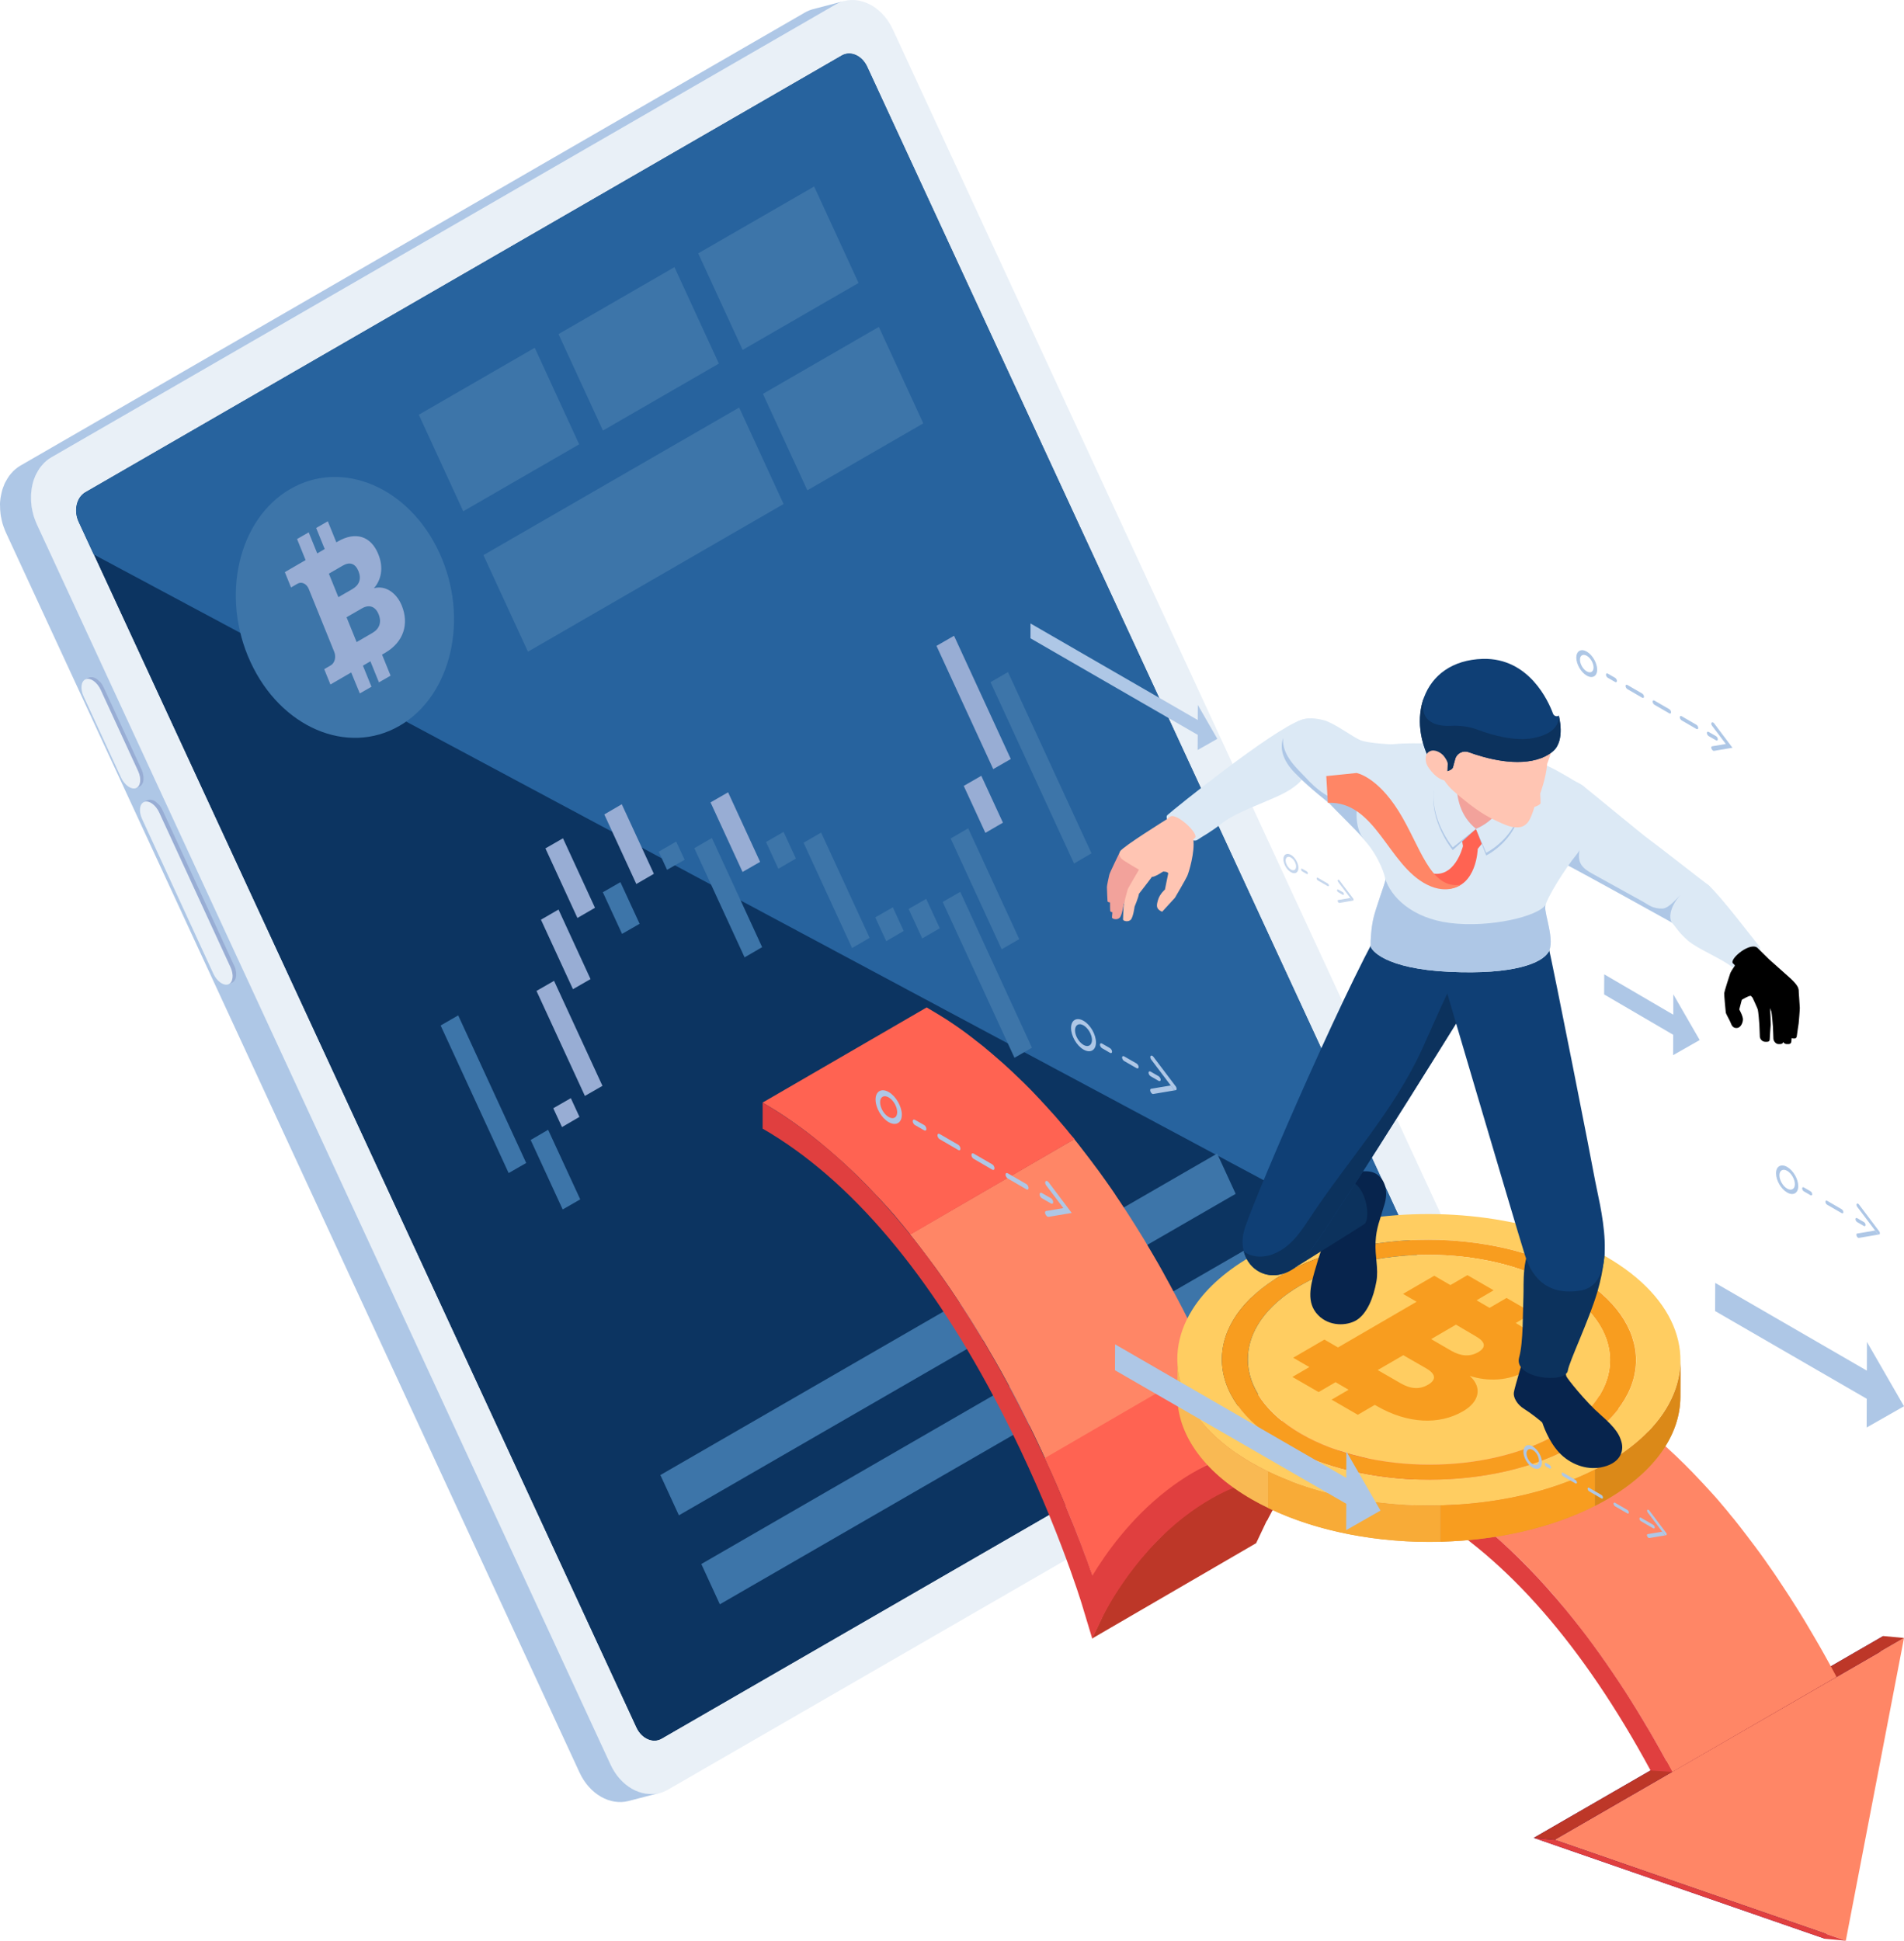 <svg xmlns="http://www.w3.org/2000/svg" xmlns:xlink="http://www.w3.org/1999/xlink" viewBox="0 0 1962.6 2000"><path fill="#0c3461" d="m81.1 537.9 15.5 33.5 559.3 1208.9c5.4 11.6 17.2 16.8 26.3 11.5l779.7-450.1c9.2-5.3 12.2-19 6.9-30.6l-3.6-7.8L893.9 68.7c-5.4-11.6-17.2-16.8-26.3-11.5L87.9 507.3c-9.1 5.3-12.2 19-6.8 30.6z" class="color0C3461 svgShape"/><path fill="#e9f0f7" d="M861.3 4.7c20.6-11.9 47.1-.3 59.1 25.8L1511.9 1309c12.1 26.1 5.2 56.9-15.4 68.8l-808.1 466.6c-20.6 11.9-47.1.3-59.2-25.8L37.8 540.1c-12.1-26.1-5.2-56.9 15.4-68.8L861.3 4.7zM655.9 1780.4c5.4 11.6 17.2 16.8 26.3 11.5l779.7-450.1c9.2-5.3 12.2-19 6.8-30.6L893.9 68.6c-5.4-11.6-17.2-16.7-26.3-11.5L87.9 507.3c-9.2 5.3-12.2 19-6.9 30.6l574.9 1242.5z" class="colorE9F0F7 svgShape"/><path fill="#27639e" d="m81.1 537.9 15.5 33.5 1368.5 731.8L893.9 68.7c-5.4-11.6-17.2-16.8-26.3-11.5L87.9 507.3c-9.1 5.3-12.2 19-6.8 30.6z" class="color27639E svgShape"/><path fill="#aec7e6" d="M0 520.1v-1c0-.7.1-1.3.1-2 0-.3 0-.6.1-.9l.3-2.7v-.1c.1-.9.3-1.8.5-2.8.1-.3.1-.5.2-.8.1-.6.3-1.3.4-1.9.1-.3.1-.6.2-.9.2-.6.3-1.3.5-1.9.1-.2.1-.5.2-.7.3-.9.6-1.7.9-2.6 0-.1.1-.3.2-.4.3-.7.6-1.4.8-2.1 0-.1.1-.2.1-.3.1-.1.1-.3.2-.4.3-.8.7-1.5 1.1-2.2.1-.2.2-.4.3-.5.5-.9.9-1.7 1.4-2.5.1-.2.2-.4.4-.6.4-.7.9-1.3 1.3-2 .1-.2.3-.4.4-.6.6-.8 1.2-1.5 1.8-2.2.1-.1.2-.3.4-.4.5-.6 1.1-1.2 1.6-1.8l.5-.5c.7-.7 1.4-1.3 2.1-1.9.1-.1.2-.1.3-.2.7-.5 1.3-1.1 2-1.6.2-.1.4-.3.6-.4.8-.5 1.6-1.1 2.4-1.5L829.5 13c2.8-1.6 5.7-2.8 8.7-3.6L870 1.1c-3 .8-5.9 2-8.7 3.6L53.2 471.2l-2.4 1.5c-.2.1-.4.3-.6.4-.7.5-1.4 1-2 1.6-.1.1-.2.1-.3.2-.7.6-1.4 1.3-2.1 1.9l-.5.5c-.6.6-1.1 1.2-1.6 1.8-.1.1-.2.3-.4.4-.6.7-1.2 1.5-1.8 2.2-.1.2-.3.4-.4.6-.5.6-.9 1.3-1.3 2-.1.2-.2.4-.4.6-.5.8-1 1.7-1.4 2.5-.1.2-.2.4-.3.5-.4.7-.7 1.5-1.1 2.2-.1.2-.2.5-.3.7-.3.7-.6 1.4-.8 2.1-.1.1-.1.3-.2.4-.3.8-.6 1.7-.9 2.6-.1.2-.1.5-.2.7-.2.6-.4 1.3-.5 1.9-.1.3-.2.6-.2.9-.2.6-.3 1.3-.4 1.9-.1.3-.1.6-.2.8-.2.9-.3 1.8-.4 2.8v.2c-.1.9-.2 1.8-.3 2.6 0 .3 0 .6-.1.9 0 .7-.1 1.3-.1 2V514.5c0 1 .1 1.9.1 2.9 0 .2 0 .4.1.6.1.8.1 1.6.2 2.3 0 .3.1.6.1 1l.3 2.1c.1.3.1.6.2 1 .1.8.3 1.6.5 2.4 0 .2.1.4.1.5.2 1 .5 1.9.7 2.9.1.3.2.5.2.8.2.7.4 1.4.7 2.1.1.3.2.7.3 1 .2.7.5 1.4.8 2l.3.9c.4 1 .8 1.9 1.2 2.9l591.5 1278.5c10.4 22.6 31.6 34.3 50.5 29.3l-31.9 8.3c-18.8 4.9-40.1-6.8-50.5-29.3L5.9 548.4c-.4-.9-.8-1.9-1.2-2.9l-.3-.9c-.3-.7-.5-1.4-.8-2-.1-.3-.2-.7-.3-1-.2-.7-.5-1.4-.7-2.1-.1-.3-.2-.5-.2-.8-.3-1-.5-1.9-.7-2.9 0-.2-.1-.4-.1-.5-.2-.8-.3-1.6-.5-2.4-.1-.3-.1-.6-.2-1-.1-.7-.2-1.4-.3-2 0-.3-.1-.6-.1-1-.1-.8-.2-1.6-.2-2.3 0-.2 0-.4-.1-.6-.1-1-.1-1.9-.1-2.9v-.8c-.1-.8-.1-1.5-.1-2.2z" class="colorAEC7E6 svgShape"/><path fill="#98add4" d="M162.7 834.6c0-.1-.1-.2-.2-.2-.2-.4-.4-.7-.7-1l-.1-.1c-.3-.4-.6-.8-.8-1.1v-.1c-.3-.4-.6-.7-.9-1l-.1-.1c-.3-.3-.6-.7-1-1-.3-.3-.6-.6-1-.9 0 0-.1 0-.1-.1-.3-.3-.6-.5-.9-.7 0 0-.1 0-.1-.1l-.9-.6s-.1 0-.1-.1c-.3-.2-.7-.4-1-.5-.3-.2-.7-.3-1-.4h-.1c-.3-.1-.6-.2-1-.3h-.1c-.3-.1-.7-.1-1-.2h-1c-.3 0-.6 0-.9.1h-.2c-.3.1-.6.1-.9.2l-.6.3 3.9-2c.2-.1.3-.1.5-.2h.1c.2-.1.5-.2.7-.2h.4c.1 0 .2 0 .3-.1h1.6c.2 0 .3 0 .5.1.2 0 .3.1.5.1h.2c.1 0 .2 0 .3.1.1 0 .3.1.4.1.1 0 .1 0 .2.1h.2c.1.1.3.1.4.2.1.1.3.1.4.2.1.1.3.1.4.2.2.1.3.2.5.2 0 0 .1 0 .1.1 0 0 .1 0 .1.1.1 0 .2.1.2.1.2.1.3.2.5.3.1.1.2.1.2.2 0 0 .1 0 .1.1l.1.1c.2.1.3.2.5.4l.3.3s.1 0 .1.1c0 0 .1 0 .1.1.2.1.3.3.5.4.1.1.3.2.4.4.2.1.3.3.5.4l.4.4.1.1.1.1.3.3c.1.1.2.3.4.4.1.1.2.2.2.3v.1s0 .1.1.1c.1.1.2.3.3.4.1.2.2.3.3.5l.1.1.1.1c.1.1.2.2.2.3.2.2.3.5.4.7.1.1.1.2.2.2v.1c.2.3.3.6.5.9 0 .1.1.2.1.2.1.1.1.2.2.4.1.1.2.3.2.4l.3.6c0 .1 0 .1.1.2l73.4 159.3c.1.1.1.2.2.3.1.2.1.3.2.5s.1.3.2.5c0 0 0 .1.1.1v.1c0 .1.1.2.1.3.1.1.1.3.2.4.1.2.1.3.2.5 0 .1 0 .1.1.2v.1c0 .1 0 .1.1.2.1.2.1.3.1.5.1.2.1.4.1.5v.2c0 .1.1.2.1.4s.1.4.1.6c0 .1 0 .2.1.3v.2c0 .2.1.4.1.6 0 .2.1.4.1.6 0 .2 0 .3.1.5v3.2c0 .2 0 .4-.1.6 0 .2-.1.3-.1.5s-.1.4-.1.6c0 .1-.1.2-.1.4v.2c-.1.2-.1.4-.2.6 0 0 0 .1-.1.1 0 .1-.1.2-.1.2 0 .1-.1.2-.1.3 0 .1-.1.2-.1.2-.1.1-.1.2-.2.4 0 .1-.1.1-.1.2-.1.1-.1.2-.2.3-.1.1-.1.2-.2.3-.1.1-.2.3-.4.4-.1.1-.2.2-.2.3l-.4.4-.2.2c-.2.2-.5.3-.7.5l-3.9 2c.3-.1.5-.3.7-.5l.2-.2c.2-.1.3-.2.4-.4.1-.1.2-.2.2-.3.1-.1.2-.3.4-.4.1-.1.1-.2.2-.3.1-.1.2-.3.3-.5.1-.1.1-.2.2-.4s.2-.4.3-.5c0-.1.1-.2.1-.2l.3-.9v-.1c.1-.3.2-.6.2-1 .1-.4.1-.7.2-1.1v-.1c0-.4.1-.7.1-1.1V1005c0-.4-.1-.8-.1-1.2-.1-.4-.1-.9-.2-1.3v-.1c-.1-.4-.2-.8-.3-1.3v-.1c-.1-.4-.2-.9-.4-1.3v-.1c-.1-.4-.3-.9-.5-1.3v-.1c-.2-.5-.4-.9-.6-1.4l-73.4-159.3-.6-1.2c-.1-.1-.1-.2-.2-.4-.2-.5-.5-.9-.7-1.3z" class="color98ADD4 svgShape"/><path fill="#e9f0f7" d="M148.7 826.4c-4.9 1.8-5.9 9.8-2.2 17.7l73.4 159.3c3.6 7.9 10.6 12.8 15.4 11 4.9-1.8 5.9-9.8 2.2-17.7l-73.4-159.3c-3.6-7.9-10.5-12.8-15.4-11z" class="colorE9F0F7 svgShape"/><path fill="#98add4" d="M102.3 708.2c0-.1-.1-.2-.2-.2-.2-.4-.4-.7-.7-1l-.1-.1c-.3-.4-.6-.8-.8-1.1v-.1c-.3-.4-.6-.7-.9-1l-.1-.1c-.3-.3-.6-.7-1-1-.3-.3-.6-.6-1-.9 0 0-.1 0-.1-.1-.3-.3-.6-.5-.9-.7 0 0-.1 0-.1-.1l-.9-.6s-.1 0-.1-.1c-.3-.2-.7-.4-1-.5-.3-.2-.7-.3-1-.4h-.1c-.3-.1-.6-.2-1-.3h-.1c-.3-.1-.7-.1-1-.2h-1c-.3 0-.6 0-.9.1h-.2c-.3.1-.6.1-.9.2l-.6.3 3.9-2c.2-.1.3-.1.5-.2h.1c.2-.1.5-.2.7-.2h2.3c.2 0 .3 0 .5.1.2 0 .3.1.5.1h.2c.1 0 .2 0 .3.1.1 0 .3.1.4.1.1 0 .1 0 .2.1h.1s.1 0 .1.1c.1.1.3.1.4.2.1.1.3.1.4.2.1.1.3.1.4.2.2.1.3.2.5.2 0 0 .1 0 .1.1 0 0 .1 0 .1.1.1 0 .2.1.2.1.2.1.3.2.5.3.1.1.2.1.2.2 0 0 .1 0 .1.1l.1.1c.2.1.3.2.5.4l.3.3s.1 0 .1.1c0 0 .1 0 .1.1.2.1.3.3.5.4.1.1.3.2.4.4.2.1.3.3.5.4l.4.4.1.1.1.1.3.3c.1.1.2.3.4.4.1.1.2.2.2.3v.1s0 .1.1.1c.1.1.2.3.3.4.1.2.2.3.3.5l.1.1.1.1c.1.1.2.2.2.3.2.2.3.5.4.7 0 .1.1.2.1.2v.1c.2.3.3.6.5.9 0 .1.1.2.1.2.1.1.1.2.2.4.1.1.2.3.2.4l.3.6c0 .1 0 .1.1.2l38.5 83.5c.1.1.1.2.2.3.1.2.1.3.2.5s.1.3.2.5v.2c0 .1.1.2.1.3.1.1.1.3.2.4.1.2.1.3.2.5 0 .1 0 .1.1.2v.1c0 .1 0 .1.1.2.1.2.1.3.1.5.1.2.1.4.1.5v.2c0 .1.1.2.1.4s.1.4.1.6c0 .1 0 .2.1.3v.2c0 .2.1.4.1.6 0 .2.1.4.1.6 0 .2 0 .3.1.5v3.2c0 .2 0 .4-.1.6 0 .2-.1.3-.1.5s-.1.4-.1.6c0 .1-.1.3-.1.4v.2c-.1.2-.1.4-.2.6 0 0 0 .1-.1.1 0 .1-.1.2-.1.2 0 .1-.1.2-.1.3 0 .1-.1.2-.1.2-.1.1-.1.2-.2.4 0 .1-.1.1-.1.2-.1.1-.1.2-.2.3-.1.1-.1.2-.2.3-.1.1-.2.3-.4.4-.1.1-.2.2-.2.3l-.4.4-.2.2c-.2.2-.5.3-.7.5l-3.9 2c.3-.1.5-.3.7-.5.1-.1.2-.1.2-.2.2-.1.3-.2.4-.4.1-.1.2-.2.2-.3.1-.1.2-.3.4-.4.1-.1.1-.2.2-.3.1-.1.2-.3.3-.5.1-.1.1-.2.2-.4s.2-.4.3-.5c0-.1.1-.2.1-.2l.3-.9v-.1c.1-.3.2-.6.2-1 .1-.4.1-.7.2-1.1v-.1c0-.4.1-.7.1-1.1V803c0-.4-.1-.8-.1-1.2-.1-.4-.1-.9-.2-1.3v-.1c-.1-.4-.2-.8-.3-1.3v-.1c-.1-.4-.2-.9-.4-1.3v-.1c-.1-.4-.3-.9-.5-1.3v-.1c-.2-.5-.4-.9-.6-1.4L103.8 711l-.6-1.2c-.1-.1-.1-.2-.2-.4-.2-.4-.4-.8-.7-1.2z" class="color98ADD4 svgShape"/><path fill="#e9f0f7" d="M88.4 700c-4.9 1.8-5.9 9.8-2.2 17.7l38.5 83.5c3.6 7.9 10.6 12.8 15.4 11 4.9-1.8 5.9-9.8 2.2-17.7L103.8 711c-3.6-7.9-10.6-12.9-15.4-11z" class="colorE9F0F7 svgShape"/><path fill="#98add4" d="m640.9 828.8 33.1 71.7-18.1 10.5-33-71.7zM750.5 816.5l33 71.7-18.1 10.4-33-71.7zM983.4 655.2l58.5 127-18.1 10.4-58.5-127zM588.4 1131.7l8.9 19.3-18 10.5-9-19.4zM575.7 937.3l33 71.7-18.1 10.4-33-71.6zM571.1 1010.8 621 1119l-18.1 10.4-49.9-108.2zM580.3 863.9l33 71.6-18.1 10.5-33-71.7zM1011.5 799.5l22.3 48.3-18.1 10.5-22.3-48.4z" class="color98ADD4 svgShape"/><path fill="#3d75a9" d="m839.2 192.2 45.8 99.4-119.5 69-45.8-99.5zM695.2 275.3l45.8 99.4-119.5 69-45.8-99.4zM905.9 336.9l45.8 99.4-119.5 69-45.8-99.4zM761.9 420l45.8 99.4-263.5 152.2-45.9-99.5zM299.3 503.9c53.8-31.1 122.6-1.6 153.6 65.8 31.1 67.4 12.6 147.2-41.1 178.3-53.8 31.1-122.6 1.6-153.6-65.8-31.1-67.4-12.7-147.3 41.1-178.3zM551.2 358.4l45.8 99.5-119.5 69-45.8-99.5z" class="color3D75A9 svgShape"/><path fill="#98add4" d="M385.4 606.2c11.7-3.3 23.3 4.6 28.7 17.8 7.8 19.1 1.9 37.8-17.2 48.8l-3.1 1.8 8.8 21.7-12 6.9-8.8-21.7-7.7 4.5 8.8 21.7-12 6.9L362 693l-7.1 4.1-14.3 8.3-6.4-15.8 6.7-3.9c4.2-2.4 5.8-8.7 3.6-14l-26.3-64.9c-2.2-5.3-7.3-7.7-11.5-5.3l-6.7 3.9-6.4-15.8 14.3-8.3 7.1-4.1-8.8-21.7 12-6.9 8.8 21.7 7.7-4.5-8.8-21.7 12-6.9 8.8 21.7 1.7-1c18.4-10.6 34.1-5.2 41.5 13.1 5.8 14 3 26.8-4.5 35.2zm-1.6 46.1c7.3-4.2 9.8-11 6.5-19.2-3.3-8.2-9.8-10.4-17.1-6.2l-16 9.2 10.4 25.6 16.2-9.4M339 591.2l9.8 24.2 14.4-8.3c7.2-4.2 9.5-10.6 6.3-18.5s-8.9-9.9-16.2-5.7l-14.3 8.3" class="color98ADD4 svgShape"/><path fill="#3d75a9" d="m472.3 1046.4 70.1 152.1-18.1 10.4-70.1-152.1zM565 1164.3l33.1 71.7-18.1 10.4-33-71.6zM639.5 909.1l19.8 42.9-18.1 10.4-19.8-42.9zM697 867.3l8.7 18.7-18.1 10.4-8.6-18.7zM733.8 863.6l51.8 112.5-18.1 10.5-51.8-112.5zM807.7 857.3l12.7 27.5-18.1 10.5-12.7-27.6zM846.4 858l50 108.5-18.1 10.5-50-108.5zM920.3 935l11.2 24.4-18 10.5-11.3-24.5zM954.7 926.3l14 30.3-18.1 10.5-14-30.4zM989.8 919.1l73.9 160.6-18 10.4-74-160.6zM1039 692.6l86.1 186.8-18 10.5L1021 703zM998 853.6l52.6 114.2-18.1 10.5-52.6-114.2zM1254.6 1188.8l19.1 41.5-573.9 331.3-19.1-41.5zM1296.8 1280.4l19.2 41.5-574 331.4-19.1-41.5z" class="color3D75A9 svgShape"/><path fill="#ff8666" d="M1293.6 1520.5c-.1-.4-.3-.8-.4-1.2l-1.8-5.1v-.1s0-.1-.1-.1c-.7-1.9-1.4-3.9-2.2-5.9-.2-.4-.3-.8-.5-1.2-.7-2-1.5-4.1-2.3-6.2-.2-.4-.3-.9-.5-1.3-.8-2.2-1.7-4.4-2.5-6.7 0-.1 0-.1-.1-.2-.9-2.3-1.8-4.7-2.7-7.1-.1-.3-.2-.5-.3-.8l-.3-.6c-.8-2.1-1.6-4.2-2.5-6.3-.1-.3-.2-.5-.3-.8-.8-1.9-1.5-3.9-2.3-5.9-.2-.6-.5-1.2-.7-1.8-.8-2.1-1.7-4.1-2.5-6.2l-.3-.6c-.9-2.3-1.9-4.6-2.9-7-.1-.3-.2-.5-.3-.8-.2-.4-.4-.8-.5-1.3-.6-1.5-1.3-3.1-1.9-4.6l-.9-2.1c-.8-1.8-1.5-3.6-2.3-5.4-.2-.4-.4-.9-.6-1.3-1-2.3-1.9-4.5-2.9-6.8-.3-.6-.5-1.2-.8-1.8-.8-1.7-1.5-3.5-2.3-5.3-.2-.4-.3-.7-.5-1.1-.2-.5-.4-.9-.6-1.4-.6-1.4-1.2-2.8-1.9-4.2-.4-.9-.8-1.7-1.2-2.6-.6-1.4-1.3-2.9-2-4.3-.4-.8-.8-1.7-1.1-2.5-.8-1.7-1.6-3.4-2.4-5.2-.3-.6-.5-1.1-.8-1.7-1.1-2.3-2.1-4.6-3.2-6.9 0-.1-.1-.2-.1-.3-.1-.1-.1-.2-.2-.4-2.1-4.5-4.3-9.1-6.5-13.7-.2-.4-.4-.9-.6-1.3-2.1-4.4-4.3-8.9-6.6-13.5-.1-.3-.3-.5-.4-.8l-.3-.6c-2.6-5.2-5.3-10.5-8-15.9-2.4-4.7-4.8-9.3-7.3-13.9-.2-.4-.5-.9-.7-1.3-1.1-2-2.2-4.1-3.3-6.1-.6-1.2-1.3-2.4-1.9-3.6-2-3.7-4.1-7.4-6.1-11.1-.1-.3-.3-.5-.4-.8l-5.7-10.2-2.1-3.6c-1.1-1.8-2.1-3.7-3.2-5.5-.2-.4-.5-.8-.7-1.2-2.8-4.8-5.7-9.6-8.5-14.4-.6-.9-1.1-1.9-1.7-2.8-2.4-4-4.8-7.9-7.3-11.8-.8-1.2-1.5-2.4-2.3-3.6-2.9-4.6-5.8-9.2-8.8-13.7-.3-.5-.7-1-1-1.5-2.7-4.1-5.3-8.1-8-12-.4-.6-.8-1.2-1.2-1.9-.7-1-1.4-2.1-2.1-3.1-.7-1-1.3-2-2-2.9-1.8-2.6-3.6-5.1-5.4-7.7-.3-.5-.7-1-1-1.4-2.1-3-4.3-6-6.4-8.9l-1.8-2.4c-1-1.3-2-2.7-3-4-.5-.6-.9-1.2-1.4-1.9-1.3-1.8-2.7-3.5-4-5.3-1.1-1.5-2.3-3-3.4-4.4-1.3-1.8-2.7-3.5-4-5.2-.8-1-1.5-2-2.3-3-.7-.9-1.5-1.9-2.2-2.8-2.7-3.5-5.5-6.8-8.3-10.2 1.8 2.1 3.5 4.3 5.3 6.5L938 1272.1c1 1.2 2 2.5 3 3.7 1.5 1.9 3 3.9 4.5 5.8 1.3 1.7 2.7 3.4 4 5.2 1.1 1.5 2.3 3 3.4 4.5 1.3 1.8 2.7 3.5 4 5.3 1.5 2 2.9 3.9 4.4 5.9l1.8 2.4c2.1 2.9 4.3 5.9 6.4 8.9.3.5.7.9 1 1.4 1.8 2.6 3.6 5.1 5.4 7.7.7 1 1.3 1.9 2 2.9 1.1 1.6 2.3 3.3 3.4 5 2.7 4 5.4 8 8 12 .3.5.7 1 1 1.5 2.9 4.5 5.9 9.1 8.8 13.7.8 1.2 1.5 2.4 2.3 3.6 2.4 3.9 4.8 7.8 7.3 11.8.6.9 1.1 1.9 1.7 2.8 2.9 4.7 5.7 9.5 8.5 14.4 1.3 2.2 2.6 4.4 3.9 6.7l2.1 3.6c1.9 3.4 3.9 6.8 5.8 10.2.1.2.3.5.4.7 2 3.7 4.1 7.4 6.1 11.1.6 1.2 1.3 2.3 1.9 3.5 1.3 2.5 2.7 4.9 4 7.4 2.4 4.6 4.9 9.2 7.3 13.9 2.7 5.3 5.4 10.6 8 15.9.2.5.5.9.7 1.4 2.2 4.5 4.4 9 6.6 13.4.2.4.4.9.6 1.3 2.2 4.6 4.4 9.2 6.5 13.7l.3.6c1.1 2.3 2.2 4.7 3.2 7 .3.6.5 1.1.8 1.7.8 1.7 1.6 3.5 2.4 5.2.4.8.8 1.7 1.1 2.5.7 1.5 1.3 2.9 2 4.3.4.9.8 1.7 1.2 2.6.6 1.4 1.2 2.8 1.8 4.1.4.8.7 1.7 1.1 2.5.8 1.7 1.5 3.5 2.3 5.2.3.6.5 1.2.8 1.9 1 2.3 2 4.6 2.9 6.8.2.5.4.9.6 1.4.8 1.8 1.5 3.6 2.3 5.4.3.7.6 1.5.9 2.2.6 1.5 1.3 3 1.9 4.5l.9 2.1c1 2.3 1.9 4.7 2.9 7 .1.3.2.5.3.7.8 2.1 1.7 4.1 2.5 6.1.2.6.5 1.2.7 1.8.8 2 1.6 3.9 2.3 5.9.1.3.2.5.3.8.9 2.2 1.7 4.3 2.5 6.3l.6 1.5c.9 2.4 1.9 4.8 2.7 7.1 0 .1 0 .1.1.2.9 2.3 1.7 4.5 2.5 6.7.2.4.3.8.5 1.3.8 2.1 1.6 4.2 2.3 6.2.2.4.3.8.4 1.2.7 2 1.5 4 2.2 5.9 0 .1 0 .1.1.2.6 1.8 1.2 3.5 1.8 5.1.1.4.3.8.4 1.2.6 1.6 1.2 3.3 1.7 4.8l169.3-98.4c-.7-1.2-1.2-2.8-1.8-4.5zM1086.4 1149c-.9-1.1-1.9-2.1-2.8-3.1-.7-.7-1.3-1.5-2-2.2.7.7 1.3 1.5 2 2.2 1 1 1.9 2 2.8 3.1z" class="colorFF8666 svgShape"/><path fill="#e03a2b" d="m1099.2 1163.9 1.2 1.5c.5.6 1 1.2 1.5 1.9-.5-.6-1-1.3-1.5-1.9l-1.2-1.5c-2.3-2.8-4.6-5.5-7-8.2l-1.5-1.8 1.5 1.8c2.4 2.7 4.7 5.4 7 8.2zM1090.7 1153.9c-1.4-1.6-2.7-3.2-4.1-4.7l-.2-.2.2.2c1.4 1.5 2.7 3.1 4.1 4.7z" class="colorE03A2B svgShape"/><path fill="#ff6352" d="M1102 1167.3c-.5-.6-1-1.3-1.5-1.9l-1.2-1.5c-2.3-2.8-4.6-5.5-7-8.2l-1.5-1.8c-1.4-1.6-2.7-3.2-4.1-4.7l-.2-.2c-.9-1.1-1.9-2.1-2.8-3.1-.7-.7-1.3-1.5-2-2.2-2.5-2.8-5.1-5.7-7.7-8.4l-.2-.2c-.1-.2-.3-.3-.4-.5-.5-.5-1-1-1.4-1.5-2.4-2.6-4.8-5.1-7.2-7.6-.7-.7-1.4-1.4-2.1-2.2l-1-1-.5-.5-3.5-3.5-3.5-3.5c-.4-.4-.8-.8-1.2-1.1-1.1-1.1-2.2-2.2-3.4-3.3-.6-.5-1.1-1.1-1.7-1.6-.8-.7-1.6-1.5-2.3-2.2l-.1-.1-.1-.1c-.7-.7-1.4-1.4-2.1-2-1.4-1.3-2.8-2.7-4.3-4-1.4-1.3-2.9-2.6-4.3-3.9l-.1-.1-.1-.1c-1.9-1.7-3.7-3.3-5.6-4.9-1-.8-1.9-1.7-2.9-2.5-.8-.7-1.5-1.3-2.3-2-.7-.6-1.3-1.1-2-1.7l-.3-.3c-.3-.3-.7-.5-1-.8-1.6-1.4-3.2-2.7-4.8-4-.2-.2-.4-.3-.5-.5-2.2-1.8-4.5-3.6-6.8-5.4-.7-.5-1.3-1-2-1.5-.2-.1-.3-.2-.5-.4-.5-.4-1.1-.8-1.6-1.3-1.5-1.1-2.9-2.2-4.4-3.4-1.5-1.1-2.9-2.2-4.4-3.3-1.5-1.1-2.9-2.2-4.4-3.2-1.5-1.1-3-2.1-4.4-3.1-.7-.5-1.3-.9-2-1.4l-1.8-1.2c-2.3-1.6-4.6-3.1-6.9-4.6-.5-.3-.9-.6-1.4-.9-.7-.4-1.4-.9-2.1-1.3-.7-.4-1.4-.9-2.1-1.3-1.4-.9-2.7-1.7-4.1-2.5-.4-.3-.9-.5-1.3-.8-2.3-1.4-4.6-2.8-6.9-4.1-.9-.6-1.9-1.1-2.8-1.7L786 1136.3h.1c3.2 1.9 6.5 3.8 9.7 5.8.3.2.5.3.8.5.2.1.3.2.5.3 2.7 1.7 5.5 3.4 8.2 5.2.5.3.9.6 1.4.9 2.9 1.9 5.8 3.9 8.7 5.9.5.3 1 .7 1.5 1.1.2.1.3.2.5.3 3 2.1 5.9 4.2 8.9 6.4 2.3 1.7 4.6 3.4 6.9 5.2.6.5 1.3 1 1.9 1.5.3.2.6.5.9.7l1.2.9c2.9 2.3 5.8 4.6 8.7 7 0 0 .1 0 .1.1.2.1.3.3.5.4 1.3 1 2.5 2.1 3.8 3.2 1.5 1.2 2.9 2.4 4.4 3.7.8.6 1.5 1.3 2.3 2 2.8 2.5 5.7 4.9 8.5 7.5.1 0 .1.1.2.1.8.7 1.5 1.4 2.3 2.1 2 1.8 4 3.7 6.1 5.6l.3.3c.8.7 1.5 1.4 2.3 2.1l7.5 7.2.6.6.6.6 4.2 4.2 4.2 4.2c.7.7 1.4 1.4 2.1 2.2 2.4 2.5 4.8 5 7.2 7.6l.5.5c.3.3.6.7 1 1 2.8 3 5.5 6 8.3 9 .7.7 1.3 1.5 2 2.2 2.4 2.7 4.7 5.3 7.1 8l1.5 1.8c2.7 3.2 5.5 6.5 8.2 9.8.5.6 1 1.2 1.5 1.9 1.8 2.1 3.5 4.3 5.2 6.4l169.3-98.4c-2.2-2.3-3.9-4.5-5.7-6.6zM1079.3 1508.2c.4.8.8 1.7 1.1 2.5.7 1.5 1.3 2.9 2 4.3.4.9.8 1.7 1.2 2.6.6 1.4 1.2 2.8 1.8 4.1.4.8.7 1.7 1.1 2.5.8 1.7 1.5 3.5 2.3 5.2.3.6.5 1.2.8 1.9 1 2.3 2 4.6 2.9 6.8.2.5.4.9.6 1.4.8 1.8 1.5 3.6 2.3 5.4.3.7.6 1.5.9 2.2.6 1.5 1.3 3 1.9 4.5l.9 2.1c1 2.3 1.9 4.7 2.9 7 .1.3.2.5.3.7.8 2.1 1.7 4.1 2.5 6.1.2.6.5 1.2.7 1.8.8 2 1.6 3.9 2.3 5.9.1.3.2.5.3.8.9 2.2 1.7 4.3 2.5 6.3l.6 1.5c.9 2.4 1.9 4.8 2.7 7.1 0 .1 0 .1.1.2.9 2.3 1.7 4.5 2.5 6.7.2.4.3.8.5 1.3.8 2.1 1.6 4.2 2.3 6.2.2.4.3.8.4 1.2.7 2 1.5 4 2.2 5.9 0 .1 0 .1.1.2.6 1.8 1.2 3.5 1.8 5.1.1.4.3.8.4 1.2.6 1.6 1.2 3.3 1.7 4.8l169.3-98.4c-.5-1.5-1.1-3.1-1.7-4.8-.1-.4-.3-.8-.4-1.2l-1.8-5.1v-.1s0-.1-.1-.1c-.7-1.9-1.4-3.9-2.2-5.9-.2-.4-.3-.8-.5-1.2-.7-2-1.5-4.1-2.3-6.2-.2-.4-.3-.9-.5-1.3-.8-2.2-1.7-4.4-2.5-6.7 0-.1 0-.1-.1-.2-.9-2.3-1.8-4.7-2.7-7.1-.1-.3-.2-.5-.3-.8l-.3-.6c-.8-2.1-1.6-4.2-2.5-6.3-.1-.3-.2-.5-.3-.8-.8-1.9-1.5-3.9-2.3-5.9-.2-.6-.5-1.2-.7-1.8-.8-2.1-1.7-4.1-2.5-6.2l-.3-.6c-.9-2.3-1.9-4.6-2.9-7-.1-.3-.2-.5-.3-.8-.2-.4-.4-.8-.5-1.3-.6-1.5-1.3-3.1-1.9-4.6l-.9-2.1c-.8-1.8-1.5-3.6-2.3-5.4-.2-.4-.4-.9-.6-1.3-1-2.3-1.9-4.5-2.9-6.8-.3-.6-.5-1.2-.8-1.8-.8-1.7-1.5-3.5-2.3-5.3-.2-.4-.3-.7-.5-1.1-.2-.5-.4-.9-.6-1.4-.6-1.4-1.2-2.8-1.9-4.2-.4-.9-.8-1.7-1.2-2.6-.6-1.4-1.3-2.9-2-4.3-.4-.8-.8-1.7-1.1-2.5-.8-1.7-1.6-3.4-2.4-5.2 0-.1-.1-.2-.1-.2l-169.3 98.3c.1.1.1.2.2.3.9 1.6 1.6 3.3 2.4 5.1z" class="colorFF6352 svgShape"/><path fill="#bd3728" d="M1306.2 1567c0-.1.1-.2.1-.3.1-.2.2-.3.3-.5 0-.1.1-.2.1-.3.2-.3.3-.7.6-1.1v-.1l.6-1.2c.1-.2.2-.3.3-.5.2-.4.4-.7.6-1.1l.3-.6c.2-.4.5-.9.7-1.3l.3-.6c.4-.7.7-1.3 1.1-2.1.1-.1.1-.3.2-.4.3-.6.7-1.2 1.1-1.9.1-.3.3-.5.4-.8.3-.6.7-1.1 1-1.7.2-.3.3-.6.5-.9.4-.6.8-1.3 1.2-2 .1-.2.3-.5.4-.7.6-.9 1.1-1.9 1.7-2.8.1-.2.2-.4.4-.6.5-.7.9-1.5 1.4-2.3.6-1 1.3-2 1.9-3 .2-.3.4-.6.5-.8.9-1.3 1.7-2.6 2.7-4 .2-.4.5-.7.7-1.1.7-1 1.4-2.1 2.1-3.1.4-.5.7-1 1.1-1.5.7-.9 1.3-1.9 2-2.9.4-.5.8-1.1 1.2-1.6.7-1 1.5-2 2.2-3 .4-.5.8-1 1.2-1.6 1-1.3 1.9-2.6 2.9-3.8.2-.3.4-.5.6-.8 1.2-1.6 2.5-3.1 3.7-4.7.4-.4.7-.9 1.1-1.4.9-1.1 1.9-2.3 2.8-3.4.5-.6 1-1.2 1.5-1.7.9-1 1.8-2.1 2.7-3.2.5-.6 1.1-1.2 1.6-1.8l3-3.3c.5-.5 1-1.1 1.5-1.6 1.4-1.5 2.7-2.9 4.2-4.4l.5-.5 4.8-4.8 1.5-1.5c1.2-1.1 2.3-2.2 3.5-3.4.6-.6 1.3-1.2 1.9-1.7 1.1-1 2.3-2.1 3.4-3.1.7-.6 1.3-1.2 2-1.7 1.2-1.1 2.5-2.1 3.7-3.2l1.8-1.5c1.9-1.5 3.8-3.1 5.7-4.5 8.6-6.7 17.3-12.6 26.2-17.7l-169.3 98.4c-8.9 5.2-17.6 11.1-26.2 17.7l-5.7 4.5-1.8 1.5c-1.3 1.1-2.5 2.1-3.7 3.2-.7.6-1.3 1.2-2 1.7-1.2 1-2.3 2-3.4 3.1-.6.6-1.3 1.2-1.9 1.7-1.2 1.1-2.4 2.2-3.5 3.4l-1.5 1.5-4.8 4.8-.5.5c-1.4 1.5-2.8 2.9-4.2 4.4-.5.5-1 1.1-1.5 1.6l-3 3.3c-.5.6-1.1 1.2-1.6 1.8-.9 1.1-1.8 2.1-2.7 3.2-.5.6-1 1.2-1.5 1.7-1 1.2-1.9 2.3-2.9 3.4-.4.4-.7.9-1.1 1.3-1.3 1.6-2.5 3.1-3.7 4.7-.2.3-.4.5-.6.8l-3 3.9-1.2 1.5c-.8 1-1.5 2-2.2 3-.4.5-.8 1.1-1.2 1.6-.7 1-1.4 1.9-2 2.9-.4.5-.7 1-1.1 1.5-.7 1.1-1.4 2.1-2.1 3.1-.2.4-.5.7-.7 1.1-.9 1.4-1.8 2.7-2.7 4-.2.3-.4.6-.5.8-.7 1-1.3 2-1.9 3-.1.1-.2.3-.3.4-.4.6-.8 1.2-1.2 1.9-.1.2-.3.4-.4.6-.6 1-1.2 1.9-1.7 2.8-.2.3-.3.5-.4.7-.4.7-.8 1.3-1.2 2-.2.3-.3.6-.5.9-.3.6-.7 1.2-1 1.7-.2.3-.3.5-.4.8-.4.7-.7 1.3-1.1 1.9-.1.1-.1.3-.2.4-.4.7-.8 1.4-1.1 2.1l-.3.6c-.3.5-.5.9-.7 1.3l-.3.6c-.2.4-.4.8-.6 1.1-.1.2-.2.3-.3.5l-.6 1.2v.1c-.2.4-.4.8-.6 1.1-.1.1-.1.2-.1.3-.1.2-.2.4-.3.5-.1.1-.1.2-.1.3-.1.1-.1.3-.2.3v.1c-.1.1-.1.2-.1.2l-10.8 22.8 169.3-98.4 10.8-22.8s0-.1.1-.2v-.1c.3 0 .4-.1.5-.2z" class="colorBD3728 svgShape"/><path fill="#3f005c" d="m1881.2 1998 60-312-360.2 208z" class="color3F005C svgShape"/><path fill="#ff8666" d="m1902.6 2000 60-312-360.2 208z" class="colorFF8666 svgShape"/><path fill="#e03f3f" d="m1581 1894 21.4 2 300.2 104-21.4-2z" class="colorE03F3F svgShape"/><path fill="#bd3728" d="m1962.6 1688-21.4-2-360.2 208 21.4 2z" class="colorBD3728 svgShape"/><path fill="#ff8666" d="M1893.1 1728.1c-.1-.1-.1-.2-.2-.3-1.1-2.1-2.2-4.1-3.3-6.1-.6-1.2-1.3-2.4-1.9-3.5-2-3.7-4.1-7.4-6.1-11.1-.2-.3-.3-.6-.5-.9-1.9-3.4-3.8-6.7-5.7-10.1l-2.1-3.6c-1.1-1.8-2.1-3.7-3.2-5.5-.2-.4-.5-.8-.7-1.2-2.8-4.8-5.7-9.6-8.5-14.4-.6-.9-1.1-1.8-1.7-2.8-2.4-4-4.8-7.9-7.3-11.8-.8-1.2-1.5-2.4-2.3-3.6-2.9-4.6-5.8-9.2-8.8-13.7-.3-.5-.7-1-1-1.5-2.7-4.1-5.3-8.1-8-12.1l-1.2-1.8c-.7-1-1.4-2.1-2.1-3.1-.7-1-1.3-2-2-2.9-1.8-2.6-3.6-5.1-5.4-7.7-.3-.5-.7-1-1-1.5-2.1-3-4.3-6-6.4-8.9l-1.8-2.4c-1-1.4-2-2.7-3-4.1-.5-.6-.9-1.2-1.4-1.8-1.3-1.8-2.7-3.5-4-5.3-1.1-1.5-2.3-3-3.4-4.5-1.3-1.7-2.7-3.5-4-5.2-.8-1-1.5-2-2.3-3-.7-.9-1.5-1.9-2.2-2.8-2.7-3.5-5.5-6.9-8.3-10.2-.5-.6-1-1.2-1.5-1.9l-1.2-1.5c-2.3-2.8-4.6-5.5-7-8.3l-1.5-1.8c-1.4-1.6-2.7-3.2-4.1-4.7l-3-3.3c-.7-.7-1.3-1.5-2-2.2-2.5-2.8-5.1-5.6-7.7-8.4l-.6-.6c-.5-.5-1-1-1.4-1.5-2.4-2.6-4.8-5.1-7.2-7.6-.7-.7-1.4-1.4-2.1-2.2l-1.5-1.5c-2.3-2.4-4.6-4.7-6.9-7-.4-.4-.8-.8-1.2-1.1-1.7-1.6-3.3-3.3-5-4.9-.8-.8-1.7-1.6-2.5-2.4-.8-.7-1.5-1.4-2.3-2.1-2.8-2.7-5.7-5.3-8.5-7.9l-.2-.2c-2.8-2.5-5.6-5-8.5-7.4-.8-.7-1.5-1.3-2.3-2-.8-.7-1.5-1.3-2.3-2-1.9-1.6-3.9-3.3-5.8-4.8-.2-.2-.4-.3-.6-.5-2.2-1.8-4.5-3.6-6.8-5.4-.7-.5-1.3-1-2-1.5s-1.4-1.1-2.1-1.6c-2.9-2.3-5.9-4.5-8.8-6.6-2.9-2.2-5.9-4.3-8.9-6.3-.7-.5-1.3-.9-2-1.4l-1.8-1.2c-2.3-1.6-4.6-3.1-6.9-4.6-.5-.3-.9-.6-1.4-.9-1.4-.9-2.7-1.8-4.1-2.7-1.4-.9-2.7-1.7-4.1-2.5-.4-.3-.9-.6-1.3-.8-2.3-1.4-4.6-2.8-6.9-4.1-.9-.6-1.9-1.1-2.8-1.7-3.1-1.8-6.2-3.5-9.3-5.2-.2-.1-.3-.2-.5-.3-.3-.2-.7-.3-1-.5-2.8-1.5-5.7-3-8.5-4.4l-1.2-.6c-.2-.1-.5-.2-.7-.3-2.7-1.3-5.4-2.6-8.1-3.8-.6-.3-1.1-.5-1.7-.8-.7-.3-1.3-.6-2-.9-2.2-1-4.5-2-6.7-2.9-.4-.2-.9-.4-1.3-.5l-3.6-1.5c-1.6-.6-3.2-1.3-4.9-1.9-.2-.1-.5-.2-.7-.3-2.1-.8-4.1-1.5-6.2-2.3-.8-.3-1.7-.6-2.5-.9l-1.8-.6c-2.5-.9-5.1-1.7-7.6-2.4l-.9-.3c-.5-.2-1-.3-1.5-.4-2.6-.8-5.2-1.5-7.8-2.2-.4-.1-.9-.2-1.3-.3-.2-.1-.4-.1-.7-.2-2.6-.7-5.2-1.2-7.8-1.8-.7-.1-1.3-.3-2-.4-.9-.2-1.9-.4-2.8-.6-1.5-.3-3-.6-4.5-.8l-1.5-.3c-2.4-.4-4.8-.8-7.2-1.1-.4-.1-.8-.1-1.2-.1l-2.4-.3c-2.2-.3-4.3-.5-6.4-.7-.8-.1-1.7-.2-2.5-.2-.5 0-1.1-.1-1.6-.1l-5.1-.3c-.7 0-1.4-.1-2.1-.1-2.7-.1-5.4-.2-8.1-.1h-.4c-1.1 0-2.1.1-3.2.1-1.9 0-3.9.1-5.8.2-1.2.1-2.4.2-3.6.2l-4.2.3c-.7.1-1.4.1-2.1.2-2.8.3-5.6.6-8.4 1-.5.1-.9.1-1.4.2-2.7.4-5.3.9-7.9 1.4-.2 0-.5.1-.7.1-.4.1-.7.2-1.1.2-1.5.3-3 .6-4.5 1-.6.1-1.2.3-1.8.4-2.1.5-4.1 1-6.1 1.6-.2 0-.3.1-.5.1-1.9.5-3.8 1.1-5.6 1.6-.6.2-1.3.4-1.9.6-1.5.5-2.9.9-4.4 1.4-.4.1-.8.2-1.2.4-.3.1-.7.3-1 .4-.7.3-1.4.5-2.2.8-.9.3-1.9.7-2.8 1-.7.3-1.4.6-2.2.8-.9.4-1.8.7-2.8 1.1l-2.1.9c-.9.4-1.8.8-2.8 1.2l-2.1.9c-.9.4-1.9.9-2.8 1.3-.7.3-1.4.6-2 1-1 .5-1.9 1-2.9 1.5-.6.3-1.3.6-1.9 1-1.1.6-2.1 1.1-3.2 1.7-.5.3-1 .6-1.6.8-1.6.9-3.2 1.8-4.7 2.7l-169.3 98.4c1.6-.9 3.2-1.8 4.7-2.7.5-.3 1.1-.6 1.6-.8 1.1-.6 2.1-1.1 3.2-1.7.6-.3 1.3-.6 1.9-1 1-.5 1.9-1 2.9-1.5.7-.3 1.4-.6 2-1 .9-.4 1.9-.9 2.8-1.3l2.1-.9c.9-.4 1.8-.8 2.8-1.2l2.1-.9c.9-.4 1.8-.8 2.8-1.1.7-.3 1.5-.6 2.2-.9.9-.4 1.8-.7 2.8-1 .7-.3 1.4-.5 2.2-.8.7-.3 1.5-.5 2.2-.8 1.4-.5 2.9-1 4.3-1.4.6-.2 1.3-.4 1.9-.6 1.9-.6 3.7-1.1 5.6-1.6.2 0 .3-.1.5-.1 2-.6 4.1-1.1 6.1-1.6.6-.1 1.2-.3 1.8-.4 1.5-.3 3-.7 4.5-1 .6-.1 1.2-.2 1.8-.4 2.6-.5 5.3-1 7.9-1.4.4-.1.9-.1 1.4-.2 2.8-.4 5.6-.8 8.4-1 2.1-.2 4.2-.3 6.3-.5 1.2-.1 2.4-.2 3.6-.2 1.9-.1 3.8-.1 5.8-.2 1.1 0 2.2-.1 3.2-.1 2.8 0 5.7 0 8.6.1.7 0 1.4.1 2.1.1 2.2.1 4.5.2 6.7.4.8.1 1.7.1 2.5.2 2.1.2 4.3.4 6.4.7l2.4.3 8.4 1.2 1.5.3c2.4.4 4.9.9 7.4 1.4.7.1 1.3.3 2 .4 2.8.6 5.7 1.3 8.5 2 .4.1.9.2 1.3.3 2.6.7 5.2 1.4 7.8 2.2.5.1 1 .3 1.5.4 2.8.8 5.7 1.7 8.5 2.7l1.8.6c2.9 1 5.8 2 8.7 3.1.2.1.5.2.7.3 2.8 1.1 5.7 2.2 8.5 3.4.4.2.9.4 1.3.6 2.9 1.2 5.8 2.5 8.7 3.8.6.3 1.1.5 1.7.8 2.9 1.3 5.8 2.7 8.8 4.2l1.2.6c2.8 1.4 5.7 2.9 8.5 4.4.3.2.7.3 1 .5 3.3 1.8 6.5 3.6 9.8 5.5 3.2 1.9 6.5 3.8 9.7 5.8.4.3.9.6 1.3.8 2.7 1.7 5.5 3.4 8.2 5.2.5.3.9.6 1.4.9 2.9 1.9 5.8 3.9 8.7 5.9.7.5 1.3.9 2 1.4 3 2.1 5.9 4.2 8.9 6.3 2.9 2.2 5.9 4.4 8.8 6.6.7.5 1.4 1.1 2.1 1.6 2.9 2.3 5.8 4.6 8.7 7 .2.2.4.3.6.5 2.7 2.2 5.4 4.5 8.2 6.8.8.6 1.5 1.3 2.3 2 2.8 2.4 5.7 4.9 8.5 7.4l.2.2c2.9 2.6 5.7 5.2 8.6 7.9.8.7 1.5 1.4 2.3 2.1l7.5 7.2c.4.4.8.8 1.2 1.1 2.8 2.8 5.6 5.6 8.4 8.5.7.7 1.4 1.4 2.1 2.2 2.4 2.5 4.8 5 7.2 7.6.5.5 1 1 1.4 1.5 2.8 3 5.5 6 8.3 9.1.7.7 1.3 1.5 2 2.2 2.4 2.6 4.7 5.3 7 8l1.5 1.8c2.7 3.2 5.5 6.5 8.2 9.8.5.6 1 1.2 1.5 1.9 2.8 3.4 5.5 6.8 8.3 10.2 1.5 1.9 3 3.9 4.5 5.8 1.3 1.7 2.7 3.4 4 5.2 1.1 1.5 2.3 3 3.4 4.5 1.3 1.8 2.7 3.5 4 5.3 1.5 2 2.9 3.9 4.4 5.9l1.8 2.4c2.1 2.9 4.3 5.9 6.4 8.9.3.5.7 1 1 1.4 1.8 2.5 3.6 5.1 5.4 7.7.7 1 1.3 2 2 2.9 1.1 1.6 2.2 3.3 3.4 5 2.7 4 5.4 8 8 12.1.3.5.7 1 1 1.5 2.9 4.5 5.9 9.1 8.8 13.7.8 1.2 1.5 2.4 2.3 3.6 2.4 3.9 4.9 7.8 7.3 11.8.6.9 1.1 1.8 1.7 2.8 2.9 4.7 5.7 9.5 8.5 14.4 1.3 2.2 2.6 4.4 3.9 6.7l2.1 3.6c1.9 3.3 3.8 6.7 5.7 10.1.2.3.3.6.5.9 2 3.7 4.1 7.4 6.1 11.1.6 1.2 1.3 2.3 1.9 3.5 1.1 2 2.1 3.9 3.2 5.9l169.4-98z" class="colorFF8666 svgShape"/><path fill="#e03f3f" d="M1622.5 1669.4c-48.8-61.4-101-108.4-154.9-139.6-54-31.2-106.2-44.5-155.2-39.5-38.9 3.9-75.8 19.3-109.7 45.6-38 29.5-63.4 65.8-76.6 87.8-13-37.1-38.2-102.6-75.9-175.8-33.7-65.4-70.4-123.3-109.1-172-48.8-61.4-101-108.4-154.9-139.5h-.1v26.7c90.6 52.3 173.3 150.2 246 291.1 54.9 106.5 83 198.6 83.2 199.5l10.6 35.1 10.8-22.8c.3-.6 28.8-60.1 84.1-102.9 73.2-56.7 156.3-58.9 246.8-6.6 85.6 49.4 164.2 139.5 233.8 268.1l22.3 1.4c-31.5-59.1-65.5-111.8-101.2-156.6z" class="colorE03F3F svgShape"/><defs><path id="a" d="m1732.2 1402-.1 37.5c-.1 38.2-25.2 76.3-75.3 105.4-100.9 58.7-265.1 58.7-366.7 0-51.1-29.5-76.6-68.2-76.5-106.9l.1-37.5c-.1 38.7 25.4 77.4 76.5 106.9 101.6 58.7 265.8 58.7 366.7 0 50.1-29.1 75.2-67.2 75.3-105.4z" fill="#000000" class="color000 svgShape"/></defs><clipPath id="b"><use overflow="visible" xlink:href="#a"/></clipPath><g clip-path="url(#b)" fill="#000000" class="color000 svgShape"><path fill="#d69746" d="m1732.2 1402-.1 37.5c-.1 38.2-25.2 76.3-75.3 105.4-100.9 58.7-265.1 58.7-366.7 0-51.1-29.5-76.6-68.2-76.5-106.9l.1-37.5c-.1 38.7 25.4 77.4 76.5 106.9 101.6 58.7 265.8 58.7 366.7 0 50.1-29.1 75.2-67.2 75.3-105.4z" class="colorD69746 svgShape"/></g><path fill="#ffcd61" d="M1655.6 1295.1c-70.4-40.6-170.8-53.1-259.4-37.4-39.3 6.9-76.3 19.4-107.3 37.4-27.6 16.1-47.7 34.9-60.1 54.9-33 53.1-12.5 114.9 61.3 157.5 81.4 47 202.9 56.3 299.9 28.1 24.1-7 46.7-16.4 66.8-28.1 26.5-15.4 46-33.3 58.5-52.4 35.2-53.7 15.3-116.8-59.7-160zm-31.2 193.6c-20.4 11.8-43.9 20.8-69 26.8-77.3 18.5-169.9 9.6-232.9-26.8-83.5-48.2-84-126.7-1-174.9s218.5-48.2 302 0c56.3 32.5 74.9 78.8 55.5 120.3-9.4 20-27.6 38.9-54.6 54.6z" class="colorFFCD61 svgShape"/><path fill="#f89d1f" d="M1623.4 1313.8c83.5 48.2 84 126.7 1 174.9s-218.4 48.2-302 0c-83.5-48.2-84-126.7-1-174.9s218.5-48.2 302 0zm-282.2 164c73.1 42.2 191.6 42.2 264.2 0s72.2-110.8-.9-153c-73.1-42.2-191.6-42.2-264.2 0-72.5 42.2-72.1 110.8.9 153z" class="colorF89D1F svgShape"/><path fill="#ffcd61" d="M1604.6 1324.7c73.1 42.2 73.5 110.9.9 153-72.6 42.2-191.1 42.2-264.2 0s-73.5-110.8-.9-153c72.6-42.1 191.1-42.1 264.2 0z" class="colorFFCD61 svgShape"/><path fill="#f9b953" d="M1290.2 1507.5c-51.1-29.5-76.6-68.2-76.5-106.9l-.1 37.5c-.1 38.7 25.4 77.4 76.5 106.9 5.5 3.2 11.3 6.2 17.2 9v-37.6c-5.9-2.8-11.6-5.7-17.1-8.9z" class="colorF9B953 svgShape"/><path fill="#f8ab37" d="M1307.2 1516.5v37.6c51.2 24.8 114.9 36.4 177.8 34.8v-37.5c-62.9 1.5-126.6-10.1-177.8-34.9z" class="colorF8AB37 svgShape"/><path fill="#f89d1f" d="M1644.1 1514.4c-45.6 23.2-102 35.5-159.1 36.9v37.5c57.1-1.4 113.5-13.8 159.1-37v-37.4z" class="colorF89D1F svgShape"/><path fill="#db8918" d="M1656.8 1545c50.1-29.1 75.2-67.3 75.3-105.4l.1-37.5c-.1 38.2-25.2 76.3-75.3 105.4-4.1 2.4-8.4 4.7-12.8 6.9v37.5c4.3-2.3 8.5-4.5 12.7-6.9z" class="colorDB8918 svgShape"/><path fill="#f89d1f" d="M1515 1417.9c13.5 12.3 9.5 27-7 36.5-24.5 14.3-57.2 12.8-88.6-5.3l-2.3-1.3-17.5 10.2-27-15.6 17.5-10.2-13.4-7.8-17.5 10.2-27-15.6 17.5-10.2-2.7-1.5-14-8.1 32.2-18.7 14 8.1 81-47.1-14-8.1 32.2-18.7 14 8.1 2.7 1.5 17.5-10.2 27 15.6-17.6 10.3 13.4 7.8 17.5-10.2 27 15.6-17.5 10.2c29.7 17.1 34.3 35.6 10.2 49.6-17.5 10.2-39.4 10.9-57.6 4.9zm-71.1 7.7c10.2 5.9 19.5 6.5 28.1 1.4 8.9-5.2 8-11.1-2-16.9l-23.5-13.5-26.4 15.3 23.8 13.7m56.9-60.5-25.6 14.9 20.5 11.9c10 5.8 19.5 6.5 27.9 1.6 8.7-5 7.6-10.7-2.4-16.4l-20.4-12" class="colorF89D1F svgShape"/><path fill="#dce9f5" d="M1341.8 803.6s-5.1 7.5-21.7 15.5-47 18.6-59.6 28.6c-12.6 10-20.3 13.7-26.4 17.9-7.3 5.1-37-19.9-30.7-25.7 6.3-5.8 108.1-87.9 138.1-98.1 30.1-10.2 15.6 49.6.3 61.8z" class="colorDCE9F5 svgShape"/><path fill="#dce9f5" d="M1434.4 767.1s-24.4-1.1-32.1-4.3c-7.7-3.1-27.3-18-37.8-20.6-10.5-2.6-23.1-4.3-34.7 7.2-11.5 11.5-13.2 28.8 4.8 47.2 18 18.4 34.8 30.1 37.4 33.2 2.6 3.1 27.3 27.1 32.6 33.7 5.4 6.6 52.9 22.3 58.9-29.2 6.1-51.4-20.6-64.6-29.1-67.2z" class="colorDCE9F5 svgShape"/><path fill="#aec7e6" d="M1463.6 834.3c-6 51.4-53.6 35.7-58.9 29.1-5.4-6.6-30-30.5-32.6-33.7-2.6-3.2-19.4-14.9-37.4-33.2-12.8-13.1-15.7-25.6-12-35.9-2.1 17.9 16.7 33.6 22.3 39.8 11.2 12.5 26.8 25.5 43.6 26.1 8.3.3 13.7-15 15.7-18.3 7-11.8 21.6-11.2 33.5-6.8 11 4.2 27.1 21.2 25.8 32.9z" class="colorAEC7E6 svgShape"/><path fill="#ffc5b3" d="M1199.1 898.2s4.4-.1 5.1 1.8c0 0-3 14.6-3.4 16.7 0 0-5.3 4.5-7.1 10.6-1.8 6.1-2.2 9.5 4.2 12.3l13.2-14.4s11.1-18.9 12.7-22.5c1.7-3.7 8.1-25.2 6.2-37.6-1.9-12.4-21.8-14.6-33.6-.7-11.6 13.9-5.3 32.9 2.7 33.8z" class="colorFFC5B3 svgShape"/><path fill="#f2a29b" d="M1154.4 877.9s-10.5 21.4-10.9 23.4c-.5 2-2.6 11.3-2.5 13.3.1 2 .4 12.8.6 14.2.2 1.3 4.8 2 6.8-.5 2.1-2.5 2.1-12.2 2.1-12.2s3.7-7.7 3.8-10.8c0 0 6.4-9 8.7-13.2 4.2-8.1-5.9-20.4-8.6-14.2z" class="colorF2A29B svgShape"/><path fill="#f2a29b" d="M1159.5 882.6s-11.6 22.7-12.2 25c-.6 2.2-3.2 12.8-3.2 15.1 0 2.2.1 14.6.3 16.1.2 1.5 5.4 2.4 7.8-.4 2.4-2.7 2.5-13.2 2.5-13.2s4.4-10.4 4.5-14c0 0 7.4-10.1 10.2-14.9 5.2-9.1-5.2-23.9-9.9-13.7z" class="colorF2A29B svgShape"/><path fill="#f2a29b" d="M1167.4 885.8s-13.8 21.4-14.6 23.6c-.8 2.2-5.1 17.8-5.3 20-.2 2.2-1.3 14.6-1.3 16.1 0 1.5 5.1 2.9 7.8.4s4.1-13.6 4.1-13.6 5.9-13.5 6.4-17c0 0 8.4-9.3 11.6-13.8 6-8.4-3-25.3-8.7-15.7z" class="colorF2A29B svgShape"/><path fill="#ffc5b3" d="m1206 841.7-3.5 2.7s-45.3 28.2-47.8 32.8c-2.1 3.8-.2 6.8 3.1 9.2 3.3 2.4 27.5 16.6 29.6 17.2 2.1.6 11.2-4.7 18.2-10.1 7-5.4 24.5-28.5 24.5-28.5l1.5-1.4c5.1-4-19.3-26.8-25.6-21.9z" class="colorFFC5B3 svgShape"/><path fill="#ffc5b3" d="M1177.3 890.8s-14 23.4-14.8 25.6c-.8 2.2-4.1 15-4.3 17.2-.2 2.2-.6 12.5-.6 14s5.1 2.9 7.8.4 4.1-13.6 4.1-13.6 4.1-9.8 4.5-13.3c0 0 10.2-13 13.4-17.5 6.1-8.4-4.4-22.5-10.1-12.8z" class="colorFFC5B3 svgShape"/><path fill="#dce9f5" d="M1761.1 912.2c-6.4-4.7-56.1-43.6-61.7-47.5-5.6-3.8-62.9-51.5-68.7-55.6-29.7-21.2-50.7 63.9-23.5 78 27.2 14.1 103.3 56.5 116 63.5 12.6 7 29.2 7 37.9-7.4s4.1-28 0-31z" class="colorDCE9F5 svgShape"/><path fill="#aec7e6" d="M1761.1 943.2c-8.7 14.4-25.2 14.4-37.9 7.4-12.6-7-88.8-49.4-116-63.5-20.5-10.6-13.7-61.5 3.6-76.9 15.4 13.8 23.2 36 19.3 56.4-1.5 7.6-4.3 15.7-1.1 22.8 2.5 5.4 8.1 8.6 13.3 11.5 20.5 11.3 31.2 17.2 51.6 28.5 4.8 2.6 9.5 7.3 19.9 6.9 6-.3 13.7-9.4 16.5-12.1 9.4-8.9 21.9-2.1 34.8-.9.2 0 .5 0 .7.1.7 5.6-.3 12.6-4.7 19.8z" class="colorAEC7E6 svgShape"/><path fill="#dce9f5" d="M1740 969.4c10 8.6 33.9 18.2 44.5 26.5 9.1 7.1 35.2-13.4 28.8-20.9-4.4-5.1-40.5-52.8-52.2-62.7-3.8-3.2-17.8-3.1-29.7 10.8-11 12.8-11.3 24.3-7.5 28.4 3.8 4.1 6.2 9.3 16.1 17.9z" class="colorDCE9F5 svgShape"/><g fill="#ffc5b3" class="colorFFC5B3 svgShape"><path d="M1788.3 995.2s-3.9 5.3-4.9 8.1c-1 2.8-5.9 18.3-6.1 20.1-.2 1.8 1.4 18.3 1.6 20s4.1 8 5.1 10.8c1 2.8 2.7 5.6 6.5 5.2 3.8-.4 5.9-5.1 6.1-8.6.2-3.5-3.8-10.5-3.8-10.5l2.6-9.9s6.3-4.1 9.3-4.2 29-4.8 21.5-21c-7.6-16.2-25.7-20.7-37.9-10z" fill="#000000" class="color000 svgShape"/><path d="m1812.3 977.6 11 10.8s12.8 11.5 20.3 18.1c7.5 6.6 9.6 10.2 10.1 12.3.5 2.1 0 7.6-1.4 9.2-1.4 1.6-41.1 1.3-44.3.9-3.1-.4-12.2-15.2-15.2-22.4-3-7.2-4.9-12.2-4.9-12.2l-1.5-1.4c-4.8-4.2 19-24 25.9-15.3z" fill="#000000" class="color000 svgShape"/><path d="M1842.1 1029s1.6 9.2 1.8 10.6c.3 1.4 0 12.8-.2 13.9-.1 1-.2 9.3-.3 11.1-.1 1.7 1.4 5.1 4.2 5.5 2.8.4 4.2 0 4.5-2.4.4-2.5 1.7-12.4 1.9-12.9.1-.5 1.3-15 1.2-16.1-.1-1.1-.9-15.7-1.4-18.7-.5-2.9-2.3-4.1-5.9-4.1-5.2 0-6 8.3-5.8 13.1z" fill="#000000" class="color000 svgShape"/><path d="M1832.5 1030.2s2.4 10.2 2.8 11.8c.4 1.5.9 14.4.8 15.6-.1 1.2.4 10.5.4 12.5s1.9 5.7 5.1 5.9c3.2.2 4.7-.3 4.9-3 .3-2.8 1.1-14.1 1.2-14.7s.4-17 .2-18.2-2.5-15.4-3.3-18.7-1.4-6.5-7.8-5.9c-5.9.5-6 10.7-4.3 14.7z" fill="#000000" class="color000 svgShape"/><path d="M1820.1 1029.3s5.4 11.7 5.8 13.2 1.6 14.4 1.6 15.5.5 10.5.5 12.5c.1 2 2.1 5.5 5.4 5.5 3.2.1 4.7-.4 4.8-3.2.1-2.8.9-14.1 1-14.7.1-.6-.5-17.4-.7-18.6-.2-1.2-3.7-17.3-4.9-20.4-.4-1-.9-4.4-7.2-3.5-6 .9-8.1 9.7-6.3 13.7z" fill="#000000" class="color000 svgShape"/><path d="M1806.5 1028.2s5 10.7 5.4 12.2c.5 1.5 1.6 14.4 1.6 15.5 0 1.2.5 10.5.5 12.5.1 2 2.1 5.1 5.4 5.2s4.7 0 4.8-2.8c.1-2.8.9-14.1 1-14.7.1-.6-.5-17.4-.7-18.6s-3-13.6-3.9-16.8c-.9-3.2-4.5-6.8-10.2-5.1-5.7 1.6-5.7 8.7-3.9 12.6z" fill="#000000" class="color000 svgShape"/></g><path fill="#07244d" d="M1410.8 1207.2c13.5 1.3 21.5 16 16.5 33.3-5 17.3-8.7 24.7-9.4 39.4-.8 14.7 3.2 27.3.9 40.5-3 16.8-9.5 33.2-20.6 40.1-9.5 5.8-27.8 7-39.7-5.4-12.2-12.7-7.6-30-3.5-44.6 5.8-20.5 7.6-23.4 14.4-44.9 6.8-21.5 10-34.3 15.8-43.6 5.8-9.6 12.1-16.1 25.6-14.8z" class="color07244D svgShape"/><path fill="#0c325d" d="M1331.1 1308.7s66-41.2 74.9-47c8.9-5.8.6-55.6-28.3-44.1-41.6 16.5-76.6 33.2-82.8 39.6-14.7 15.3 7.5 69.4 36.2 51.5z" class="color0C325D svgShape"/><path fill="#0f3f75" d="M1534.8 1000.1s-155.8 252.5-188 294.1-77.1 11.5-63.5-29.1c13.6-40.6 113.5-270.9 148.1-323 29.2-44 131.8 2.8 103.4 58z" class="color0F3F75 svgShape"/><path fill="#0c325d" d="M1534.8 1000.1s-155.8 252.5-188 294.1c-25 32.4-57.8 21.3-64.7-4.3 3.7 2.5 8 4.2 12.4 4.8 11.7 1.6 23.6-3.5 32.7-11.1 9.1-7.6 15.8-17.5 22.3-27.4 39.2-59.7 87.4-111.2 116.9-176.2 6-13.3 11.9-26.7 17.9-40 10.9-23.8 22.6-47.3 37.5-68.9 2.9-4.1 6.2-9.8 10.3-14.1 8.3 12.6 10.7 27.5 2.7 43.1z" class="color0C325D svgShape"/><path fill="#07244d" d="M1571.8 1395.1s-10.8 35-11.4 40.2 3.8 12.4 10.3 16.4c6.5 4 18.5 13.3 19.1 14.5.5 1.2 5.8 18.2 17 30.4s28 18.4 42.9 15.7c19.6-3.5 24.6-16 21.7-26.2-2-7.2-5.2-13.8-21.7-28.2-15.6-13.6-34.6-37.6-35.2-39.7-.5-2.1-1.6-6.6-.9-17.5.7-10.7-37.5-19.8-41.8-5.6z" class="color07244D svgShape"/><path fill="#0c325d" d="M1654.1 1288s-.2 18.4-7.7 43.8c-8.6 29-28.9 71.3-30.3 80.6-2.1 14-56.3 8.4-50.2-13.6 4.4-15.6 3.7-47.4 4.4-62.1.7-14.7-2.4-41.4 12.6-61.3 15.1-19.9 63.6-16.9 71.2 12.6z" class="color0C325D svgShape"/><path fill="#0f3f75" d="M1481.5 988.9s81.5 276.6 89.9 303.1c3.7 11.6 14.5 45 57.6 38 43-7 18.7-93.3 15.2-113.3-3.5-19.9-42.1-215.5-49-245.6-11.9-51.8-125.6-23-113.7 17.8z" class="color0F3F75 svgShape"/><path fill="#dce9f5" d="M1431.1 767.5c-14.4 2.3-48.8 71.4-24.1 99 14.7 16.4 21.5 37.6 21 40.8-.5 3.1-10.2 29.4-12.4 39.4-2.3 10-3 24.4-2.8 28.3.3 3.9 14.4 23.3 81.1 26.5 66.6 3.1 95.5-8.9 102.3-20.5 6.8-11.5-4.2-38.8-3.4-46.7.8-7.9 20.6-39.4 32-53.3 15-18.3 21.4-63.4 5.5-72.1-22.6-12.5-40.9-28.1-94.2-36.5-53.3-8.4-93.2-6.8-105-4.9z" class="colorDCE9F5 svgShape"/><path fill="#aec7e6" d="M1596.2 981c-6.8 11.5-35.7 23.6-102.3 20.5-66.6-3.1-80.8-22.6-81.1-26.5-.3-3.9.5-18.4 2.8-28.3 2.2-10 11.9-36.2 12.4-39.4.1-.4 0-1.1-.2-2.1 5.5 18.6 27.3 41.1 67 46 41 5.1 90.8-6.8 98.4-18.8-.2.7-.4 1.4-.4 1.9-.8 7.9 10.2 35.2 3.4 46.7z" class="colorAEC7E6 svgShape"/><path fill="#f2a29b" d="M1521.4 854.2c16.4 4.5 35.1-2.9 40.7-16.5 5.6-13.6 3.7-33.9 1.6-48.7-2.1-14.8-15-22.2-23.4-24.6-7.8-2.2-20.3-4.3-31.8 10.2-6 7.6-9.6 9.9-15.3 15.5-10.3 10-20.1 51 28.2 64.1z" class="colorF2A29B svgShape"/><path fill="#ff6352" d="M1521.4 854.2h18.3l-16.5 20.6s-.9 38.9-30.2 41.1l-20.2-16.8c26.6 8.9 35.2-27.2 35.2-27.2l-4.7-27.4 18.1 9.7z" class="colorFF6352 svgShape"/><path fill="#ff8666" d="M1398.3 796.6s20.9 3.5 43.3 39.2 32.4 81.4 64.4 75.9c0 0-13.5 10.7-34.8.1-40.6-20.1-52.9-86.3-102.5-84.5l-1.6-27.5 31.2-3.2z" class="colorFF8666 svgShape"/><path fill="#aec7e6" d="m1521.4 854.2-23.9 21.9s-24.9-30.1-19.1-63c4.4-25 26.3-32.9 26.3-32.9s-16.1 47.6 16.7 74zM1521.4 854.2l10.5 27.4s55.1-26.1 31-93.6c0 0-3.2 50.5-41.5 66.2z" class="colorAEC7E6 svgShape"/><path fill="#dce9f5" d="m1521.4 854.2-23.9 19.1s-24.9-30.1-19.1-63c4.4-25 27.8-32.9 27.8-32.9s-17.6 50.4 15.2 76.8zM1521.4 854.2l10.5 24.6s55.1-26.1 31-93.6c0 0-3.2 53.3-41.5 69z" class="colorDCE9F5 svgShape"/><path fill="#ffc5b3" d="M1489.4 805.2c2.6 3.8 5.7 7.3 9.2 10.3 8 7 24.6 20.9 38.1 27.6 18.3 9.1 21.5 9.5 28 9.5 5.8 0 10-4 12-8 3.3-6.4 4.9-13 4.9-13s6.4-2 6.4-4.1c0-3.2-.4-9.7-.4-9.7s6.1-16.2 7.2-30.8c0 0 6.3-15.4 6.8-24.9.5-9.5-1.8-71.1-64.6-80.5-59.2-8.8-88.5 63.8-47.6 123.6z" class="colorFFC5B3 svgShape"/><path fill="#0f3f75" d="M1600.9 774.1c-3.2 2.8-7.2 5.2-12.1 7.1-24.9 9.5-57.8.2-74.8-6-5.9-2.2-12.4 1.1-14 7-1.1 4-2.1 7.8-2.3 8.5-.4 1.3-1.6 2.3-3.2 3-6.6 3.2-14.6.5-18.2-5.7-13.4-23.1-16.2-48.8-8.4-69.5 8.4-22.5 28.9-38.6 60.6-39.5 47.7-1.2 67.7 43.9 72.3 56.4.9 2.5 3.9 3.5 5.9 2.1l.1-.1s7 25.5-5.9 36.7z" class="color0F3F75 svgShape"/><path fill="#0c325d" d="M1600.9 774.1c-3.2 2.8-7.2 5.2-12.1 7.1-24.9 9.5-57.8.2-74.8-6-5.9-2.2-12.4 1.1-14 7-1.1 4-2.1 7.8-2.3 8.5-.4 1.3-1.6 2.3-3.2 3-6.6 3.2-14.6.5-18.2-5.7-13.4-23.1-16.2-48.8-8.4-69.5-6.2 26.8 14.1 30.3 28.2 29.5 9.5-.5 19 1 27.8 4.3 14.8 5.5 37.7 11.9 56.7 8.3 29.4-5.6 26.1-23.1 26.1-23.1s7.1 25.4-5.8 36.6z" class="color0C325D svgShape"/><path fill="#ffc5b3" d="M1492.3 787.5c.1-2.3-1.9-5.6-4-8.3-2.3-3-9.1-7.7-14.6-4.9-6.4 3.3-3.8 11.9-2.7 14.2 1.1 2.4 9.9 16 20.4 16l.9-17z" class="colorFFC5B3 svgShape"/><path fill="#aec7e6" d="M1715.3 1581.2c.3.4.6.6.9.8.3.2.5.2.8.2l-16.9 2.8c-.3 0-.6 0-.9-.2-.5-.3-1-.9-1.3-1.6-.2-.4-.3-.8-.3-1.1 0-.6.3-1 .7-1.1l15-2.5 2 2.7zM1717.6 1580.2c.1.3.2.6.2.9 0-.3-.1-.6-.2-.9zM1717.5 1580z" class="colorAEC7E6 svgShape"/><path fill="#aec7e6" d="M1699.3 1556c.3.2.6.4.9.8l16.9 22.4c.1.1.1.2.2.3 0 0 0 .1.1.1 0 .1.1.1.1.1s0 .1.1.1c0 0 0 .1.1.1.2.5.3.8.3 1.1 0 .4-.1.7-.3.9-.1.2-.3.3-.6.3-.2 0-.5-.1-.8-.2-.3-.2-.6-.4-.9-.8l-2-2.7-14.9-19.8c-.5-.6-.7-1.3-.7-1.9 0-.3.1-.6.3-.8.1-.3.7-.3 1.2 0zM1704.1 1571.4c.9.5 1.6 1.7 1.6 2.7 0 1-.7 1.4-1.6.9l-12.6-7.3c-.9-.5-1.6-1.7-1.6-2.7 0-1 .7-1.4 1.6-.9l12.6 7.3zM1677.4 1556c.9.5 1.6 1.7 1.6 2.7 0 1-.7 1.4-1.6.9l-12.6-7.3c-.9-.5-1.6-1.7-1.6-2.7 0-1 .7-1.4 1.6-.9l12.6 7.3zM1650.7 1540.6c.9.5 1.6 1.7 1.6 2.7 0 1-.7 1.4-1.6.9l-12.6-7.3c-.9-.5-1.6-1.7-1.6-2.7 0-1 .7-1.4 1.6-.9l12.6 7.3zM1623.9 1525.1c.9.5 1.6 1.7 1.6 2.7 0 1-.7 1.4-1.6.9l-12.6-7.3c-.9-.5-1.6-1.7-1.6-2.7 0-1 .7-1.4 1.6-.9l12.6 7.3zM1597.2 1509.7c.9.5 1.6 1.7 1.6 2.7 0 1-.7 1.4-1.6.9l-3.3-1.9c-.9-.5-1.6-1.7-1.6-2.7 0-1 .7-1.4 1.6-.9l3.3 1.9zM1579.9 1490.6c5.2 3 9.5 10.4 9.5 16.4 0 6-4.3 8.5-9.6 5.4-5.2-3-9.5-10.4-9.5-16.4.1-6 4.4-8.5 9.6-5.4zm0 18.2c3.5 2 6.4.4 6.4-3.6s-2.8-9-6.4-11c-3.5-2-6.4-.4-6.4 3.7 0 4 2.9 8.9 6.4 10.9zM1194.3 1109.1c1.1.7 2.1 2.3 2.1 3.6 0 1.3-.9 1.8-2.1 1.2l-8.3-4.8c-1.1-.7-2.1-2.3-2.1-3.6 0-1.3.9-1.8 2.1-1.2l8.3 4.8zM1171.6 1096c1.1.7 2.1 2.3 2.1 3.6 0 1.3-.9 1.8-2.1 1.2l-12.9-7.4c-1.1-.7-2.1-2.3-2.1-3.6 0-1.3.9-1.8 2.1-1.2l12.9 7.4zM1144.2 1080.2c1.1.7 2.1 2.3 2.1 3.6 0 1.3-.9 1.8-2.1 1.2l-8.3-4.8c-1.1-.7-2.1-2.3-2.1-3.6 0-1.3.9-1.8 2.1-1.2l8.3 4.8zM1209.6 1122.3c.3.5.7.8 1.1 1 .5.3 1.1.4 1.5.1-.1.1-.2.1-.4.1l-23.1 3.9c-.4.1-.7 0-1.1-.3-.7-.4-1.3-1.2-1.7-2.1-.2-.5-.3-1-.3-1.5 0-.8.3-1.4.9-1.5l20.4-3.4 2.7 3.7zM1212.8 1121.8v.3-.3z" class="colorAEC7E6 svgShape"/><path fill="#aec7e6" d="M1187.8 1088.1c.4.2.8.6 1.1 1l22.9 30.3.1.1c.6.8.9 1.7.9 2.5 0 .5-.1.9-.3 1.2-.1.1-.1.1-.2.1 0 0-.1 0-.1.1-.4.2-1 .2-1.5-.1-.4-.2-.8-.6-1.1-1l-2.7-3.5-20.3-26.9c-.6-.8-.9-1.8-.9-2.5 0-.4.1-.8.3-1.1.4-.6 1.1-.6 1.8-.2z" class="colorAEC7E6 svgShape"/><path fill="#aec7e6" d="M1212.4 1120.5c-.1-.3-.3-.6-.5-.9l-.1-.1c.2.3.4.7.6 1zM1212.8 1121.6v.2-.2zM1212.7 1121.5s0 .1 0 0c0 .1 0 0 0 0zM1212.7 1121.3c0 .1 0 .2.1.2-.1-.1-.1-.2-.1-.2zM1212.7 1121.2zM1212.5 1120.7s0 .1.1.1c0-.1-.1-.2-.1-.3-.1.1 0 .2 0 .2zM1116.9 1052c7.1 4.1 12.8 14.1 12.8 22.2 0 8.2-5.8 11.5-12.9 7.4-7.1-4.1-12.8-14.1-12.8-22.2 0-8.2 5.8-11.5 12.9-7.4zm-.1 24.8c4.8 2.8 8.7.5 8.8-5 0-5.5-3.9-12.3-8.7-15.1-4.8-2.8-8.7-.5-8.8 5 0 5.6 3.9 12.3 8.7 15.1zM1921.3 1259.4c1 .6 1.7 1.9 1.7 3s-.8 1.5-1.8 1l-6.9-4c-1-.6-1.7-1.9-1.7-3s.8-1.6 1.8-1l6.9 4zM1935 1271.1c.3.4.6.7 1 .9.3.2.6.3.8.2l-20.6 3.5c-.3 0-.6 0-1-.2-.6-.3-1.1-1-1.4-1.8-.2-.4-.3-.9-.3-1.3 0-.6.3-1.1.8-1.2l18.5-3.1 2.2 3z" class="colorAEC7E6 svgShape"/><path fill="#aec7e6" d="M1915.3 1240.5c.3.2.7.5 1 .9l20.4 27.1.2.3c.4.5.7 1.1.8 1.7v.7c0 .3-.1.5-.3.7-.2.2-.4.3-.6.3-.3 0-.5-.1-.8-.2-.3-.2-.7-.5-1-.9l-2.2-3-18.4-24.4c-.5-.7-.8-1.5-.8-2.1 0-.4.1-.7.3-.9.3-.5.9-.5 1.4-.2zM1898.4 1246.2c.9.5 1.7 1.9 1.7 3s-.8 1.5-1.7 1l-15.1-8.7c-1-.6-1.7-1.9-1.7-3s.8-1.6 1.8-1l15 8.7zM1866.3 1227.7c1 .6 1.7 1.9 1.7 3s-.8 1.5-1.8 1l-6.9-4c-1-.6-1.7-1.9-1.7-3s.8-1.6 1.8-1l6.9 4z" class="colorAEC7E6 svgShape"/><path fill="#aec7e6" d="m1936.7 1268.5.2.3c.4.5.7 1.1.8 1.7 0-.2-.1-.5-.2-.8-.2-.4-.5-.8-.8-1.2zM1842.2 1202.6c6.3 3.6 11.4 12.5 11.4 19.8 0 7.2-5.2 10.2-11.5 6.5-6.3-3.6-11.4-12.5-11.4-19.8 0-7.2 5.2-10.1 11.5-6.5zm-.1 22.3c4.4 2.5 8 .5 8-4.5 0-5.1-3.5-11.2-7.9-13.8-4.4-2.5-8-.5-8 4.6 0 5 3.6 11.2 7.9 13.7z" class="colorAEC7E6 svgShape"/><path fill="#aec7e6" d="M1384.1 919.4c.6.4 1.2 1.3 1.2 2s-.5 1-1.2.7l-4.7-2.7c-.6-.4-1.2-1.3-1.2-2s.5-1 1.2-.7l4.7 2.7zM1368.6 910.5c.7.4 1.2 1.3 1.2 2s-.5 1-1.2.7l-10.2-5.9c-.7-.4-1.2-1.3-1.2-2s.5-1 1.2-.7l10.2 5.9zM1347 898c.6.4 1.2 1.3 1.2 2s-.5 1-1.2.7l-4.7-2.7c-.6-.4-1.2-1.3-1.2-2s.5-1 1.2-.7l4.7 2.7zM1380.1 906.7c.2.1.4.3.6.6l14 18.5c.5.7.7 1.6.3 2.1l-.1.1c-.3.2-.6.1-.9 0-.2-.1-.4-.3-.6-.6l-1.5-2-12.5-16.5c-.4-.5-.5-1-.5-1.4 0-.2.1-.5.2-.6.2-.5.6-.5 1-.2z" opacity=".7" class="colorAEC7E6 svgShape"/><path fill="#aec7e6" d="M1393.4 927.3c.2.3.4.5.6.6.3.2.6.2.8.1-.1 0-.1.1-.2.1l-14 2.4c-.2 0-.4 0-.6-.2-.4-.2-.8-.7-1-1.2-.1-.3-.2-.6-.2-.8 0-.4.2-.8.5-.8l12.5-2.1 1.6 1.9zM1330.7 881c4.3 2.5 7.7 8.5 7.7 13.4s-3.5 6.9-7.8 4.4-7.7-8.5-7.7-13.4c0-4.8 3.5-6.8 7.8-4.4zm-.1 15.1c3 1.7 5.4.3 5.4-3.1s-2.4-7.6-5.4-9.3c-3-1.7-5.4-.3-5.4 3.1.1 3.4 2.5 7.6 5.4 9.3z" opacity=".7" class="colorAEC7E6 svgShape"/><path fill="#aec7e6" d="M1083.3 1234.8c1.3.7 2.3 2.6 2.3 4.1 0 1.5-1.1 2.1-2.3 1.3l-9.4-5.4c-1.3-.7-2.3-2.6-2.3-4s1.1-2.1 2.4-1.3l9.3 5.3zM1057.9 1220.2c1.3.7 2.3 2.6 2.3 4.1 0 1.5-1.1 2.1-2.3 1.3l-19.1-11.1c-1.3-.7-2.3-2.6-2.3-4 0-1.5 1.1-2.1 2.4-1.3l19 11zM1022.8 1199.9c1.3.7 2.3 2.6 2.3 4.1 0 1.5-1.1 2.1-2.4 1.3l-19.1-11.1c-1.3-.7-2.3-2.5-2.3-4s1.1-2.1 2.3-1.4l19.2 11.1zM987.7 1179.7c1.3.7 2.3 2.6 2.3 4.1 0 1.5-1.1 2.1-2.3 1.3l-19.1-11.1c-1.3-.7-2.3-2.6-2.3-4 0-1.5 1.1-2.1 2.4-1.3l19 11zM952.6 1159.4c1.3.7 2.3 2.6 2.3 4.1 0 1.5-1.1 2.1-2.4 1.3l-9.4-5.4c-1.3-.7-2.3-2.6-2.3-4 0-1.5 1.1-2.1 2.4-1.3l9.4 5.3z" class="colorAEC7E6 svgShape"/><path fill="#aec7e6" d="M1079.7 1217.3c.4.3.9.6 1.3 1.2l23.7 31.5-23.8 4c-.4.1-.8 0-1.3-.3-.8-.4-1.5-1.3-2-2.4-.3-.6-.4-1.2-.4-1.7 0-.9.4-1.5 1.1-1.6l17.8-3-17.7-23.4c-1.1-1.4-1.4-3.3-.7-4.1.5-.7 1.3-.7 2-.2zM916.1 1125.4c7.4 4.3 13.5 14.8 13.5 23.3s-6.1 12-13.6 7.7-13.5-14.8-13.5-23.3 6.1-12 13.6-7.7zm-.1 25.7c4.9 2.8 8.8.6 8.8-5s-3.9-12.4-8.8-15.2c-4.9-2.8-8.8-.5-8.8 5 0 5.6 3.9 12.4 8.8 15.2zM1765.9 744.6c.3.2.7.5 1 .9l18.9 25.1-19 3.2c-.3.1-.7 0-1-.2-.6-.4-1.2-1-1.6-1.9-.2-.5-.3-.9-.3-1.3 0-.7.3-1.2.9-1.3l14.1-2.4-14.1-18.7c-.9-1.1-1.1-2.6-.5-3.3.4-.4 1-.4 1.6-.1z" class="colorAEC7E6 svgShape"/><path fill="#aec7e6" d="M1768.8 758.6c1 .6 1.9 2 1.9 3.2 0 1.2-.8 1.7-1.9 1.1l-7.5-4.3c-1-.6-1.9-2-1.9-3.2 0-1.2.8-1.7 1.9-1.1l7.5 4.3zM1748.6 746.9c1 .6 1.9 2 1.9 3.2 0 1.2-.8 1.7-1.9 1.1l-15.2-8.8c-1-.6-1.9-2-1.9-3.2 0-1.2.8-1.7 1.9-1.1l15.2 8.8zM1720.6 730.8c1 .6 1.9 2 1.9 3.2 0 1.2-.8 1.7-1.9 1.1l-15.2-8.8c-1-.6-1.9-2-1.9-3.2 0-1.2.8-1.7 1.9-1.1l15.2 8.8zM1692.7 714.7c1 .6 1.9 2 1.9 3.2 0 1.2-.8 1.7-1.9 1.1l-15.2-8.8c-1-.6-1.9-2-1.9-3.2 0-1.2.8-1.7 1.9-1.1l15.2 8.8zM1664.8 698.5c1 .6 1.9 2 1.9 3.2 0 1.2-.8 1.7-1.9 1.1l-7.5-4.3c-1-.6-1.9-2-1.9-3.2s.8-1.7 1.9-1.1l7.5 4.3zM1635.6 671.5c5.9 3.4 10.7 11.8 10.7 18.6 0 6.8-4.9 9.6-10.8 6.1-5.9-3.4-10.7-11.8-10.7-18.6.1-6.7 4.9-9.5 10.8-6.1zm0 20.4c3.9 2.2 7 .4 7-4s-3.1-9.9-7-12.1c-3.9-2.2-7-.4-7 4 0 4.5 3.1 9.9 7 12.1zM1234.7 726.5l20.1 34.9-20.3 11.5.1-15.6-172.4-99.5v-15.3l172.4 99.5zM1724.8 1024.7l27.2 47.1-27.4 15.6.1-21-71.2-41.6.1-20.7 71.2 41.6zM1387.8 1495.8l35.2 60.9-35.4 20.2.1-27.2-238.4-137.6.1-26.7 238.3 137.6zM1924.4 1382.9l38.2 66.3-38.5 21.9.1-29.6-156.3-90.4.1-29 156.3 90.4z" class="colorAEC7E6 svgShape"/></svg>
